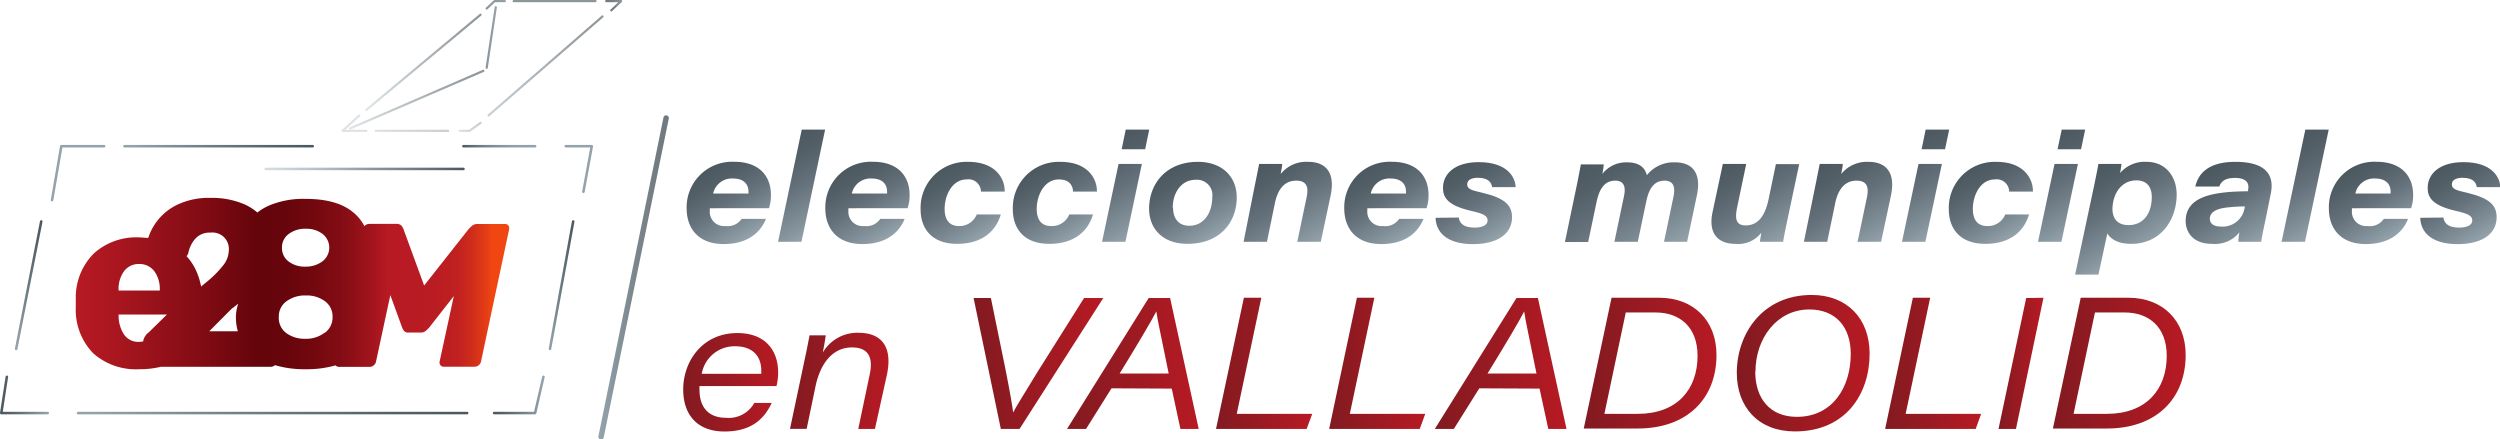 <svg xmlns="http://www.w3.org/2000/svg" xmlns:xlink="http://www.w3.org/1999/xlink" viewBox="0 0 349.71 61.47"><defs><style>.cls-1{fill:url(#Degradado_sin_nombre_30);}.cls-2{fill:url(#Degradado_sin_nombre_11);}.cls-3{fill:url(#Degradado_sin_nombre_11-2);}.cls-4{fill:url(#Degradado_sin_nombre_11-3);}.cls-5{fill:url(#Degradado_sin_nombre_11-4);}.cls-6{fill:url(#Degradado_sin_nombre_11-5);}.cls-7{fill:url(#Degradado_sin_nombre_11-6);}.cls-8{fill:url(#Degradado_sin_nombre_11-7);}.cls-9{fill:url(#Degradado_sin_nombre_11-8);}.cls-10{fill:url(#Degradado_sin_nombre_11-9);}.cls-11{fill:url(#Degradado_sin_nombre_11-10);}.cls-12{fill:url(#Degradado_sin_nombre_11-11);}.cls-13{fill:url(#Degradado_sin_nombre_11-12);}.cls-14{fill:url(#Degradado_sin_nombre_11-13);}.cls-15{fill:url(#Degradado_sin_nombre_11-14);}.cls-16{fill:url(#Degradado_sin_nombre_11-15);}.cls-17{fill:url(#Degradado_sin_nombre_11-16);}.cls-18{fill:url(#Degradado_sin_nombre_11-17);}.cls-19{fill:url(#Degradado_sin_nombre_11-18);}.cls-20{fill:url(#Degradado_sin_nombre_11-19);}.cls-21{fill:url(#Degradado_sin_nombre_11-20);}.cls-22{fill:url(#Degradado_sin_nombre_11-21);}.cls-23,.cls-24,.cls-25,.cls-26,.cls-27,.cls-28,.cls-29,.cls-30,.cls-31,.cls-32,.cls-33,.cls-34,.cls-35,.cls-36,.cls-37,.cls-38,.cls-39,.cls-40,.cls-41,.cls-42,.cls-43{fill:none;stroke-linecap:round;}.cls-23{stroke-miterlimit:10;stroke-width:0.76px;stroke:url(#Degradado_sin_nombre_82);}.cls-24,.cls-25,.cls-26,.cls-27,.cls-28,.cls-29,.cls-30,.cls-31,.cls-32,.cls-33,.cls-34,.cls-35,.cls-36,.cls-37,.cls-38,.cls-39,.cls-40,.cls-41,.cls-42,.cls-43{stroke-linejoin:round;}.cls-24,.cls-25,.cls-26,.cls-27,.cls-28,.cls-29,.cls-30,.cls-31,.cls-32,.cls-33{stroke-width:0.36px;}.cls-24{stroke:url(#Degradado_sin_nombre_50);}.cls-25{stroke:url(#Degradado_sin_nombre_40);}.cls-26{stroke:url(#Degradado_sin_nombre_45);}.cls-27{stroke:url(#Degradado_sin_nombre_44);}.cls-28{stroke:url(#Degradado_sin_nombre_40-2);}.cls-29{stroke:url(#Degradado_sin_nombre_40-3);}.cls-30{stroke:url(#Degradado_sin_nombre_40-4);}.cls-31{stroke:url(#Degradado_sin_nombre_40-5);}.cls-32{stroke:url(#Degradado_sin_nombre_40-6);}.cls-33{stroke:url(#Degradado_sin_nombre_47);}.cls-34,.cls-35,.cls-36,.cls-37,.cls-38,.cls-39,.cls-40,.cls-41,.cls-42,.cls-43{stroke-width:0.31px;}.cls-34{stroke:url(#Degradado_sin_nombre_72);}.cls-35{stroke:url(#Degradado_sin_nombre_74);}.cls-36{stroke:url(#Degradado_sin_nombre_76);}.cls-37{stroke:url(#Degradado_sin_nombre_60);}.cls-38{stroke:url(#Degradado_sin_nombre_35);}.cls-39{stroke:url(#Degradado_sin_nombre_29);}.cls-40{stroke:url(#Degradado_sin_nombre_10);}.cls-41{stroke:url(#Degradado_sin_nombre_57);}.cls-42{stroke:url(#Degradado_sin_nombre_52);}.cls-43{stroke:url(#Degradado_sin_nombre_54);}.cls-44{fill:url(#Degradado_sin_nombre_6);}.cls-45{fill:url(#Degradado_sin_nombre_6-2);}.cls-46{fill:url(#Degradado_sin_nombre_6-3);}.cls-47{fill:url(#Degradado_sin_nombre_6-4);}.cls-48{fill:url(#Degradado_sin_nombre_6-5);}.cls-49{fill:url(#Degradado_sin_nombre_6-6);}.cls-50{fill:url(#Degradado_sin_nombre_6-7);}.cls-51{fill:url(#Degradado_sin_nombre_6-8);}.cls-52{fill:url(#Degradado_sin_nombre_6-9);}.cls-53{fill:url(#Degradado_sin_nombre_6-10);}.cls-54{fill:url(#Degradado_sin_nombre_6-11);}.cls-55{fill:url(#Degradado_sin_nombre_6-12);}</style><linearGradient id="Degradado_sin_nombre_30" x1="10.6" y1="39.66" x2="71.24" y2="39.66" gradientUnits="userSpaceOnUse"><stop offset="0" stop-color="#b71a23"/><stop offset="0.1" stop-color="#a8161f"/><stop offset="0.3" stop-color="#800b13"/><stop offset="0.42" stop-color="#64040b"/><stop offset="0.49" stop-color="#68050c"/><stop offset="0.55" stop-color="#73080f"/><stop offset="0.62" stop-color="#860d15"/><stop offset="0.68" stop-color="#a1141c"/><stop offset="0.72" stop-color="#b71a23"/><stop offset="0.83" stop-color="#b91c22"/><stop offset="0.88" stop-color="#c02120"/><stop offset="0.91" stop-color="#cd2b1c"/><stop offset="0.94" stop-color="#df3917"/><stop offset="0.96" stop-color="#ef4612"/></linearGradient><linearGradient id="Degradado_sin_nombre_11" x1="99.19" y1="23.51" x2="104.83" y2="33.27" gradientUnits="userSpaceOnUse"><stop offset="0" stop-color="#4b5860"/><stop offset="0.2" stop-color="#525f67"/><stop offset="0.49" stop-color="#64717a"/><stop offset="0.83" stop-color="#829099"/><stop offset="1" stop-color="#94a2ab"/></linearGradient><linearGradient id="Degradado_sin_nombre_11-2" x1="108.74" y1="20.1" x2="115.52" y2="31.85" xlink:href="#Degradado_sin_nombre_11"/><linearGradient id="Degradado_sin_nombre_11-3" x1="118.57" y1="23.51" x2="124.21" y2="33.27" xlink:href="#Degradado_sin_nombre_11"/><linearGradient id="Degradado_sin_nombre_11-4" x1="131.88" y1="23.52" x2="137.49" y2="33.24" xlink:href="#Degradado_sin_nombre_11"/><linearGradient id="Degradado_sin_nombre_11-5" x1="144.82" y1="23.52" x2="150.43" y2="33.24" xlink:href="#Degradado_sin_nombre_11"/><linearGradient id="Degradado_sin_nombre_11-6" x1="154.05" y1="20.09" x2="160.84" y2="31.85" xlink:href="#Degradado_sin_nombre_11"/><linearGradient id="Degradado_sin_nombre_11-7" x1="163.98" y1="23.45" x2="169.68" y2="33.32" xlink:href="#Degradado_sin_nombre_11"/><linearGradient id="Degradado_sin_nombre_11-8" x1="176.34" y1="22.81" x2="183.2" y2="34.7" xlink:href="#Degradado_sin_nombre_11"/><linearGradient id="Degradado_sin_nombre_11-9" x1="191.16" y1="23.51" x2="196.8" y2="33.27" xlink:href="#Degradado_sin_nombre_11"/><linearGradient id="Degradado_sin_nombre_11-10" x1="203.52" y1="23.4" x2="209.36" y2="33.52" xlink:href="#Degradado_sin_nombre_11"/><linearGradient id="Degradado_sin_nombre_11-11" x1="223.71" y1="21.45" x2="232.13" y2="36.04" xlink:href="#Degradado_sin_nombre_11"/><linearGradient id="Degradado_sin_nombre_11-12" x1="242.48" y1="22.1" x2="249.31" y2="33.91" xlink:href="#Degradado_sin_nombre_11"/><linearGradient id="Degradado_sin_nombre_11-13" x1="254.78" y1="22.81" x2="261.65" y2="34.7" xlink:href="#Degradado_sin_nombre_11"/><linearGradient id="Degradado_sin_nombre_11-14" x1="265.96" y1="20.09" x2="272.75" y2="31.85" xlink:href="#Degradado_sin_nombre_11"/><linearGradient id="Degradado_sin_nombre_11-15" x1="275.75" y1="23.52" x2="281.36" y2="33.24" xlink:href="#Degradado_sin_nombre_11"/><linearGradient id="Degradado_sin_nombre_11-16" x1="284.99" y1="20.09" x2="291.77" y2="31.85" xlink:href="#Degradado_sin_nombre_11"/><linearGradient id="Degradado_sin_nombre_11-17" x1="292.46" y1="23.55" x2="299.16" y2="35.17" xlink:href="#Degradado_sin_nombre_11"/><linearGradient id="Degradado_sin_nombre_11-18" x1="308.93" y1="23.52" x2="315.24" y2="34.44" xlink:href="#Degradado_sin_nombre_11"/><linearGradient id="Degradado_sin_nombre_11-19" x1="319.07" y1="20.1" x2="325.85" y2="31.85" xlink:href="#Degradado_sin_nombre_11"/><linearGradient id="Degradado_sin_nombre_11-20" x1="328.9" y1="23.51" x2="334.54" y2="33.27" xlink:href="#Degradado_sin_nombre_11"/><linearGradient id="Degradado_sin_nombre_11-21" x1="341.26" y1="23.4" x2="347.1" y2="33.52" xlink:href="#Degradado_sin_nombre_11"/><linearGradient id="Degradado_sin_nombre_82" x1="93.57" y1="38.8" x2="83.7" y2="38.8" gradientUnits="userSpaceOnUse"><stop offset="0" stop-color="#4b5860" stop-opacity="0.8"/><stop offset="0.18" stop-color="#536068" stop-opacity="0.82"/><stop offset="0.48" stop-color="#69767f" stop-opacity="0.88"/><stop offset="0.88" stop-color="#8c9aa3" stop-opacity="0.98"/><stop offset="0.96" stop-color="#94a2ab"/></linearGradient><linearGradient id="Degradado_sin_nombre_50" x1="7.1" y1="24.22" x2="14.74" y2="24.22" gradientUnits="userSpaceOnUse"><stop offset="0" stop-color="#94a2ab"/><stop offset="0.96" stop-color="#94a2ab"/></linearGradient><linearGradient id="Degradado_sin_nombre_40" x1="43.92" y1="20.45" x2="17.23" y2="20.45" gradientUnits="userSpaceOnUse"><stop offset="0" stop-color="#4b5860"/><stop offset="0.21" stop-color="#55626a"/><stop offset="0.57" stop-color="#707e86"/><stop offset="0.96" stop-color="#94a2ab"/></linearGradient><linearGradient id="Degradado_sin_nombre_45" x1="64.65" y1="20.45" x2="75.03" y2="20.45" gradientUnits="userSpaceOnUse"><stop offset="0" stop-color="#4b5860"/><stop offset="0.11" stop-color="#5d6b73"/><stop offset="0.3" stop-color="#75838c"/><stop offset="0.5" stop-color="#87949d"/><stop offset="0.71" stop-color="#919fa8"/><stop offset="0.96" stop-color="#94a2ab"/></linearGradient><linearGradient id="Degradado_sin_nombre_44" x1="78.96" y1="23.63" x2="82.96" y2="23.63" xlink:href="#Degradado_sin_nombre_50"/><linearGradient id="Degradado_sin_nombre_40-2" x1="80.36" y1="39.89" x2="76.75" y2="39.89" xlink:href="#Degradado_sin_nombre_40"/><linearGradient id="Degradado_sin_nombre_40-3" x1="68.95" y1="55.24" x2="76.2" y2="55.24" xlink:href="#Degradado_sin_nombre_40"/><linearGradient id="Degradado_sin_nombre_40-4" x1="45.03" y1="45.84" x2="31.24" y2="69.72" xlink:href="#Degradado_sin_nombre_40"/><linearGradient id="Degradado_sin_nombre_40-5" x1="0" y1="55.24" x2="6.86" y2="55.24" xlink:href="#Degradado_sin_nombre_40"/><linearGradient id="Degradado_sin_nombre_40-6" x1="4.02" y1="30.8" x2="4.02" y2="48.98" xlink:href="#Degradado_sin_nombre_40"/><linearGradient id="Degradado_sin_nombre_47" x1="65.01" y1="23.63" x2="37" y2="23.63" gradientUnits="userSpaceOnUse"><stop offset="0" stop-color="#4b5860"/><stop offset="0.45" stop-color="#67747c" stop-opacity="0.77"/><stop offset="0.96" stop-color="#94a2ab" stop-opacity="0.4"/></linearGradient><linearGradient id="Degradado_sin_nombre_72" x1="67.93" y1="0.67" x2="70.77" y2="0.67" gradientUnits="userSpaceOnUse"><stop offset="0" stop-color="#8d9599"/><stop offset="0.63" stop-color="#919da3"/><stop offset="0.96" stop-color="#94a2ab"/></linearGradient><linearGradient id="Degradado_sin_nombre_74" x1="83.46" y1="0.15" x2="71.7" y2="0.15" gradientUnits="userSpaceOnUse"><stop offset="0" stop-color="#8d9599"/><stop offset="0.96" stop-color="#8d9599"/></linearGradient><linearGradient id="Degradado_sin_nombre_76" x1="84.65" y1="0.8" x2="87.03" y2="0.8" gradientUnits="userSpaceOnUse"><stop offset="0" stop-color="#4b5860" stop-opacity="0.8"/><stop offset="0.2" stop-color="#546067" stop-opacity="0.83"/><stop offset="0.54" stop-color="#6a757b" stop-opacity="0.89"/><stop offset="0.96" stop-color="#8d9599"/></linearGradient><linearGradient id="Degradado_sin_nombre_60" x1="84.43" y1="9.23" x2="68.19" y2="9.23" gradientUnits="userSpaceOnUse"><stop offset="0" stop-color="#8d9599"/><stop offset="0.23" stop-color="#8e979c" stop-opacity="0.92"/><stop offset="0.62" stop-color="#919ca3" stop-opacity="0.72"/><stop offset="0.96" stop-color="#94a2ab" stop-opacity="0.5"/></linearGradient><linearGradient id="Degradado_sin_nombre_35" x1="67.37" y1="17.75" x2="64.16" y2="17.75" gradientUnits="userSpaceOnUse"><stop offset="0" stop-color="#4b5860" stop-opacity="0.3"/><stop offset="0.53" stop-color="#6d7a83" stop-opacity="0.3"/><stop offset="0.96" stop-color="#94a2ab" stop-opacity="0.3"/></linearGradient><linearGradient id="Degradado_sin_nombre_29" x1="62.84" y1="18.3" x2="52.38" y2="18.3" gradientUnits="userSpaceOnUse"><stop offset="0" stop-color="#4d5a62" stop-opacity="0.3"/><stop offset="0.68" stop-color="#7c8a92" stop-opacity="0.3"/><stop offset="0.96" stop-color="#94a2ab" stop-opacity="0.3"/></linearGradient><linearGradient id="Degradado_sin_nombre_10" x1="47.77" y1="17.23" x2="51.39" y2="17.23" gradientUnits="userSpaceOnUse"><stop offset="0" stop-color="#94a2ab" stop-opacity="0.3"/><stop offset="0.96" stop-color="#94a2ab" stop-opacity="0.3"/></linearGradient><linearGradient id="Degradado_sin_nombre_57" x1="67.37" y1="8.72" x2="51.08" y2="8.72" gradientUnits="userSpaceOnUse"><stop offset="0" stop-color="#8d9599"/><stop offset="0.17" stop-color="#8e969b" stop-opacity="0.93"/><stop offset="0.45" stop-color="#909aa0" stop-opacity="0.74"/><stop offset="0.83" stop-color="#93a0a8" stop-opacity="0.42"/><stop offset="0.96" stop-color="#94a2ab" stop-opacity="0.3"/></linearGradient><linearGradient id="Degradado_sin_nombre_52" x1="67.76" y1="13.94" x2="48.81" y2="13.94" xlink:href="#Degradado_sin_nombre_57"/><linearGradient id="Degradado_sin_nombre_54" x1="67.93" y1="5.25" x2="69.5" y2="5.25" xlink:href="#Degradado_sin_nombre_72"/><linearGradient id="Degradado_sin_nombre_6" x1="95.49" y1="53.44" x2="108.77" y2="53.44" gradientUnits="userSpaceOnUse"><stop offset="0" stop-color="#821a21"/><stop offset="1" stop-color="#b71a23"/></linearGradient><linearGradient id="Degradado_sin_nombre_6-2" x1="110.51" y1="53.26" x2="124.24" y2="53.26" xlink:href="#Degradado_sin_nombre_6"/><linearGradient id="Degradado_sin_nombre_6-3" x1="136.14" y1="50.8" x2="154.31" y2="50.8" xlink:href="#Degradado_sin_nombre_6"/><linearGradient id="Degradado_sin_nombre_6-4" x1="149.26" y1="50.8" x2="167.64" y2="50.8" xlink:href="#Degradado_sin_nombre_6"/><linearGradient id="Degradado_sin_nombre_6-5" x1="170.1" y1="50.8" x2="183.55" y2="50.8" xlink:href="#Degradado_sin_nombre_6"/><linearGradient id="Degradado_sin_nombre_6-6" x1="185.93" y1="50.8" x2="199.37" y2="50.8" xlink:href="#Degradado_sin_nombre_6"/><linearGradient id="Degradado_sin_nombre_6-7" x1="200.71" y1="50.8" x2="219.09" y2="50.8" xlink:href="#Degradado_sin_nombre_6"/><linearGradient id="Degradado_sin_nombre_6-8" x1="221.55" y1="50.8" x2="240.11" y2="50.8" xlink:href="#Degradado_sin_nombre_6"/><linearGradient id="Degradado_sin_nombre_6-9" x1="242.95" y1="50.8" x2="261.53" y2="50.8" xlink:href="#Degradado_sin_nombre_6"/><linearGradient id="Degradado_sin_nombre_6-10" x1="263.7" y1="50.8" x2="277.15" y2="50.8" xlink:href="#Degradado_sin_nombre_6"/><linearGradient id="Degradado_sin_nombre_6-11" x1="279.53" y1="50.8" x2="285.85" y2="50.8" xlink:href="#Degradado_sin_nombre_6"/><linearGradient id="Degradado_sin_nombre_6-12" x1="287.18" y1="50.8" x2="305.74" y2="50.8" xlink:href="#Degradado_sin_nombre_6"/></defs><g id="Capa_2" data-name="Capa 2"><g id="Capa_1-2" data-name="Capa 1"><path class="cls-1" d="M71.11,31.54a.59.59,0,0,0-.49-.21H66.83a1.19,1.19,0,0,0-.83.28l-.42.4-6.25,7.93L56.42,32a1.65,1.65,0,0,0-.24-.4.87.87,0,0,0-.73-.28h-3.8a.91.91,0,0,0-.57.21l-.1.11a6.18,6.18,0,0,0-1.65-2q-2.25-1.82-6.58-1.82a12.36,12.36,0,0,0-4.94.86A7.63,7.63,0,0,0,36,29.73a7.33,7.33,0,0,0-1.83-1.16,11.64,11.64,0,0,0-4.77-.89,10.22,10.22,0,0,0-4.69,1,7.84,7.84,0,0,0-3.14,2.82,7.58,7.58,0,0,0-.83,1.78c-.41,0-.84-.07-1.29-.07a8.82,8.82,0,0,0-6.35,2.27,8.69,8.69,0,0,0-2.5,6.28V43a8.71,8.71,0,0,0,2.45,6.43,9,9,0,0,0,6.44,2.22,12.72,12.72,0,0,0,3-.34H37.85a.89.89,0,0,0,.61-.23h0a14.66,14.66,0,0,0,4.29.57,14.84,14.84,0,0,0,4.19-.54.62.62,0,0,0,.49.21h4.28a.83.83,0,0,0,.57-.22.87.87,0,0,0,.32-.52l2-9.3,1.66,4.56a2,2,0,0,0,.27.46.71.71,0,0,0,.58.22h1.74a1.08,1.08,0,0,0,.69-.22,4.29,4.29,0,0,0,.48-.46l3.46-4.42L61.5,50.56a.61.61,0,0,0,.11.52.57.57,0,0,0,.49.22h4.3a.83.83,0,0,0,.57-.22.87.87,0,0,0,.32-.52l3.93-18.49A.64.64,0,0,0,71.11,31.54ZM49.3,38.93V39l0,0Zm-8.94-6.18A3.74,3.74,0,0,1,42.75,32a3.69,3.69,0,0,1,2.38.73,2.42,2.42,0,0,1,0,3.81,3.89,3.89,0,0,1-2.38.76,3.74,3.74,0,0,1-2.39-.73,2.35,2.35,0,0,1-.92-1.92A2.32,2.32,0,0,1,40.36,32.75ZM16.59,40.57a4.17,4.17,0,0,1,.77-2.64,2.54,2.54,0,0,1,2.09-1,2.58,2.58,0,0,1,2.13,1,4.17,4.17,0,0,1,.77,2.64v.07H16.59Zm2.86,7.25a2.4,2.4,0,0,1-2.08-1,4.76,4.76,0,0,1-.78-2.59V44h6.76l-2.53,2.48a2,2,0,0,0-.8,1.28A3.36,3.36,0,0,1,19.45,47.82Zm8.68-7.74a9.7,9.7,0,0,0-.8-2.44,7.55,7.55,0,0,0-1.24-1.81.9.9,0,0,0,.26-.47,4.22,4.22,0,0,1,1-2,2.67,2.67,0,0,1,2.09-.82A2.3,2.3,0,0,1,32,35.13a3.39,3.39,0,0,1-.79,2,14.76,14.76,0,0,1-2.35,2.35Zm4.25,3.13c.33-.24.64-.49.94-.73A6.24,6.24,0,0,0,33,44.34a7,7,0,0,0,.27,2h-4Zm13,3.35a4.22,4.22,0,0,1-2.68.83,4.32,4.32,0,0,1-2.7-.83A2.65,2.65,0,0,1,39,44.34a2.6,2.6,0,0,1,1.08-2.2,4.37,4.37,0,0,1,2.7-.81,4.27,4.27,0,0,1,2.68.81,2.61,2.61,0,0,1,1.06,2.2A2.66,2.66,0,0,1,45.43,46.56Z"/><path class="cls-2" d="M99.29,29.13v.31a2,2,0,0,0,2.21,2.18,2.35,2.35,0,0,0,2.24-1h3.4c-.73,1.85-2.5,3.52-5.9,3.52-3.61,0-5.19-2.25-5.19-5a6.37,6.37,0,0,1,6.65-6.51c3.6,0,5.14,2.09,5.14,4.64a5.8,5.8,0,0,1-.27,1.85Zm5.41-2.06s0-.14,0-.23c0-1.14-.72-1.87-2.18-1.87a2.67,2.67,0,0,0-2.76,2.1Z"/><path class="cls-3" d="M108.84,33.82l3.31-15.69h3.27l-3.31,15.69Z"/><path class="cls-4" d="M118.68,29.13c0,.06,0,.23,0,.31a2,2,0,0,0,2.22,2.18,2.32,2.32,0,0,0,2.23-1h3.41c-.74,1.85-2.5,3.52-5.9,3.52-3.62,0-5.19-2.25-5.19-5a6.37,6.37,0,0,1,6.65-6.51c3.59,0,5.14,2.09,5.14,4.64a5.55,5.55,0,0,1-.28,1.85Zm5.41-2.06v-.23c0-1.14-.71-1.87-2.17-1.87a2.66,2.66,0,0,0-2.76,2.1Z"/><path class="cls-5" d="M140,30c-.75,2.5-2.78,4.11-6.1,4.11-3.87,0-5.12-2.48-5.12-4.77a6.43,6.43,0,0,1,6.63-6.7c4.21,0,5.2,2.76,5.13,4.16h-3.32a1.74,1.74,0,0,0-2-1.7c-2,0-3.08,2.17-3.08,4.14,0,1.46.63,2.38,2,2.38A2.59,2.59,0,0,0,136.63,30Z"/><path class="cls-6" d="M152.89,30c-.74,2.5-2.78,4.11-6.1,4.11-3.86,0-5.11-2.48-5.11-4.77a6.43,6.43,0,0,1,6.63-6.7c4.21,0,5.19,2.76,5.13,4.16h-3.33c-.05-.8-.46-1.7-2-1.7-2,0-3.09,2.17-3.09,4.14,0,1.46.64,2.38,2,2.38A2.59,2.59,0,0,0,149.57,30Z"/><path class="cls-7" d="M156.47,22.93h3.26l-2.3,10.89h-3.27Zm1-4.8h3.29l-.57,2.75h-3.29Z"/><path class="cls-8" d="M173,27.62c0,3.28-2.15,6.47-6.86,6.49-3.71,0-5.4-2.33-5.4-4.9,0-3.57,2.44-6.57,6.82-6.57C171,22.64,173,24.75,173,27.62Zm-8.91,1.43c0,1.51.79,2.53,2.26,2.53,2.2,0,3.23-2,3.23-4a2.15,2.15,0,0,0-2.3-2.43C165.22,25.13,164.05,27,164.05,29.05Z"/><path class="cls-9" d="M175.58,25.68c.19-.92.39-1.9.55-2.75h3.23c0,.31-.15,1.05-.22,1.42A4.58,4.58,0,0,1,183,22.64c2.36,0,3.82,1.4,3.14,4.68l-1.38,6.5h-3.29l1.31-6.24c.26-1.25.13-2.31-1.47-2.31s-2.6,1.18-3,3.29l-1.08,5.26h-3.27Z"/><path class="cls-10" d="M191.27,29.13a3,3,0,0,0,0,.31,2,2,0,0,0,2.21,2.18,2.33,2.33,0,0,0,2.24-1h3.4c-.73,1.85-2.49,3.52-5.89,3.52-3.62,0-5.19-2.25-5.19-5a6.36,6.36,0,0,1,6.64-6.51c3.6,0,5.15,2.09,5.15,4.64a5.55,5.55,0,0,1-.28,1.85Zm5.41-2.06v-.23c0-1.14-.71-1.87-2.17-1.87a2.66,2.66,0,0,0-2.76,2.1Z"/><path class="cls-11" d="M204.05,30.43c.15.95.86,1.41,2.22,1.41.85,0,1.82-.24,1.82-1,0-.64-.53-.94-2.3-1.34-3.26-.75-3.94-1.86-3.94-3.21,0-2,1.69-3.61,5-3.61,4.08,0,5.12,2.19,5.17,3.5h-3.3c-.08-.65-.53-1.31-2-1.31-.7,0-1.48.21-1.48.9s.55.83,2.14,1.2c3.22.77,4.13,1.8,4.13,3.43,0,2.25-1.95,3.75-5.45,3.75-3,0-5.14-1.14-5.25-3.68Z"/><path class="cls-12" d="M220.55,26c.21-1,.43-2.18.59-3h3.19c0,.29-.09.8-.18,1.33a4.17,4.17,0,0,1,3.43-1.62c1.89,0,2.53.85,2.79,1.8a4.77,4.77,0,0,1,3.95-1.8c2.53,0,3.68,1.62,3.05,4.6L236,33.82h-3.23l1.31-6.24c.22-1,.28-2.31-1.24-2.31-1.37,0-2.15,1-2.53,2.81l-1.21,5.74h-3.27l1.31-6.24c.23-1,.32-2.31-1.21-2.31s-2.24,1.27-2.6,3l-1.17,5.58h-3.25Z"/><path class="cls-13" d="M250,30.9c-.21,1-.42,2-.57,2.92h-3.23c0-.26.1-.76.18-1.26a4.09,4.09,0,0,1-3.65,1.55c-2.3,0-3.83-1.34-3.17-4.45L241,22.93h3.27L243,29c-.34,1.61-.16,2.53,1.18,2.53,1.9,0,2.78-1.55,3.24-3.76l1-4.81h3.26Z"/><path class="cls-14" d="M254,25.68c.19-.92.38-1.9.55-2.75h3.22c0,.31-.14,1.05-.22,1.42a4.62,4.62,0,0,1,3.83-1.71c2.36,0,3.82,1.4,3.14,4.68l-1.38,6.5h-3.29l1.31-6.24c.25-1.25.12-2.31-1.47-2.31s-2.6,1.18-3,3.29l-1.09,5.26h-3.26Z"/><path class="cls-15" d="M268.37,22.93h3.27l-2.31,10.89h-3.27Zm1-4.8h3.29l-.58,2.75h-3.28Z"/><path class="cls-16" d="M283.83,30c-.75,2.5-2.78,4.11-6.1,4.11-3.87,0-5.12-2.48-5.12-4.77a6.43,6.43,0,0,1,6.63-6.7c4.21,0,5.2,2.76,5.13,4.16h-3.32a1.74,1.74,0,0,0-2-1.7c-2,0-3.08,2.17-3.08,4.14,0,1.46.63,2.38,2,2.38A2.59,2.59,0,0,0,280.5,30Z"/><path class="cls-17" d="M287.4,22.93h3.27l-2.31,10.89h-3.27Zm1-4.8h3.28l-.57,2.75h-3.29Z"/><path class="cls-18" d="M294.78,32.65l-1.24,5.76h-3.26l2.63-12.33c.31-1.5.54-2.61.62-3.15h3.23a12.78,12.78,0,0,1-.2,1.28,4.54,4.54,0,0,1,3.73-1.57c2.65,0,4.19,2.06,4.19,4.57,0,3.56-2.23,6.9-6.35,6.9C296.12,34.11,295.19,33.34,294.78,32.65ZM301,27.58c0-1.35-.61-2.35-2.18-2.35s-2.89,1.14-3.24,3.14.48,3.12,2.17,3.12C299.88,31.49,301,29.77,301,27.58Z"/><path class="cls-19" d="M316.88,30.88c-.32,1.47-.52,2.47-.56,2.94h-3.21a8.34,8.34,0,0,1,.15-1.32,4.37,4.37,0,0,1-3.83,1.61c-2.83,0-3.69-1.8-3.69-3.18,0-3.14,3.19-3.8,5.94-4.06.85-.08,2-.1,2.79-.12l0-.21c.2-.9-.23-1.65-1.84-1.65-1.27,0-1.91.42-2.18,1.2h-3.36c.37-1.59,1.57-3.45,5.61-3.45,4.79,0,5.41,2.32,4.93,4.53Zm-2.86-2c-.79,0-1.58.05-2.26.12-1.15.11-2.64.41-2.64,1.61,0,.63.5,1.08,1.53,1.08A3.11,3.11,0,0,0,314,29Z"/><path class="cls-20" d="M319.16,33.82l3.32-15.69h3.27l-3.32,15.69Z"/><path class="cls-21" d="M329,29.13a3,3,0,0,0,0,.31,2,2,0,0,0,2.21,2.18,2.33,2.33,0,0,0,2.24-1h3.4c-.73,1.85-2.5,3.52-5.9,3.52-3.61,0-5.18-2.25-5.18-5a6.36,6.36,0,0,1,6.64-6.51c3.6,0,5.15,2.09,5.15,4.64a5.55,5.55,0,0,1-.28,1.85Zm5.41-2.06v-.23c0-1.14-.72-1.87-2.18-1.87a2.65,2.65,0,0,0-2.75,2.1Z"/><path class="cls-22" d="M341.79,30.43c.14.95.86,1.41,2.22,1.41.85,0,1.82-.24,1.82-1,0-.64-.53-.94-2.3-1.34-3.26-.75-3.94-1.86-3.94-3.21,0-2,1.69-3.61,5-3.61,4.08,0,5.12,2.19,5.17,3.5h-3.3c-.08-.65-.53-1.31-2-1.31-.7,0-1.48.21-1.48.9s.55.83,2.14,1.2c3.22.77,4.12,1.8,4.12,3.43,0,2.25-1.94,3.75-5.44,3.75-3,0-5.14-1.14-5.25-3.68Z"/><line class="cls-23" x1="93.18" y1="16.51" x2="84.08" y2="61.09"/><polyline class="cls-24" points="7.28 27.99 8.58 20.45 14.56 20.45"/><line class="cls-25" x1="17.41" y1="20.45" x2="43.74" y2="20.45"/><line class="cls-26" x1="64.83" y1="20.45" x2="74.85" y2="20.45"/><polyline class="cls-27" points="79.14 20.45 82.78 20.45 81.61 26.82"/><line class="cls-28" x1="80.18" y1="30.98" x2="76.93" y2="48.8"/><polyline class="cls-29" points="76.02 52.71 74.85 57.78 69.12 57.78"/><line class="cls-30" x1="65.35" y1="57.78" x2="10.92" y2="57.78"/><polyline class="cls-31" points="6.68 57.78 0.18 57.78 0.96 52.71"/><line class="cls-32" x1="5.77" y1="30.98" x2="2.26" y2="48.8"/><line class="cls-33" x1="37.18" y1="23.63" x2="64.83" y2="23.63"/><polyline class="cls-34" points="68.08 1.19 69.19 0.15 70.62 0.15"/><line class="cls-35" x1="71.86" y1="0.15" x2="83.3" y2="0.15"/><polyline class="cls-36" points="84.8 0.15 86.88 0.15 85.51 1.45"/><line class="cls-37" x1="84.28" y1="2.3" x2="68.34" y2="16.15"/><polyline class="cls-38" points="67.22 17.19 65.68 18.3 64.31 18.3"/><line class="cls-39" x1="62.68" y1="18.3" x2="52.54" y2="18.3"/><polyline class="cls-40" points="51.24 18.3 47.92 18.3 50.26 16.15"/><line class="cls-41" x1="51.24" y1="15.37" x2="67.22" y2="2.06"/><line class="cls-42" x1="67.61" y1="9.91" x2="48.96" y2="17.97"/><line class="cls-43" x1="68.08" y1="9.48" x2="69.35" y2="1.02"/><path class="cls-44" d="M97.85,54a4.16,4.16,0,0,0,0,.54c0,2.54,1.38,3.9,3.67,3.9a4.1,4.1,0,0,0,4-2.08h2.43c-1,2.16-2.77,4-6.61,4s-5.77-2.38-5.77-5.88c0-3.92,2.66-7.89,7.58-7.89,4,0,5.7,2.53,5.7,5.5a7.82,7.82,0,0,1-.23,1.91Zm8.64-1.71s0-.23,0-.46c0-1.79-1-3.39-3.64-3.39a4.65,4.65,0,0,0-4.69,3.85Z"/><path class="cls-45" d="M112.58,50.2c.24-1.1.49-2.35.66-3.29h2.27c-.1.73-.26,1.64-.42,2.41a5.61,5.61,0,0,1,5-2.77c2.88,0,4.83,1.58,4,5.76L122.39,60h-2.33l1.6-7.63c.46-2.14,0-3.77-2.48-3.77-2.75,0-4.43,2.3-5.09,5.39l-1.25,6h-2.33Z"/><path class="cls-46" d="M140,60l-3.81-18.31h2.42l2,9.77c.72,3.61,1,5.32,1.11,6.24h0c.46-.89,1.62-2.73,3.46-5.75l6.46-10.26h2.69L142.62,60Z"/><path class="cls-47" d="M155.48,54.32,151.92,60h-2.66l11.42-18.31h3l4,18.31h-2.56l-1.21-5.64Zm8-2.07c-1-5-1.57-7.48-1.73-8.69h0c-.65,1.28-2.49,4.39-5.13,8.69Z"/><path class="cls-48" d="M174,41.65h2.44L173,57.89h10.56L182.78,60H170.1Z"/><path class="cls-49" d="M189.81,41.65h2.44l-3.43,16.24h10.55L198.6,60H185.93Z"/><path class="cls-50" d="M206.93,54.32,203.37,60h-2.66l11.42-18.31h3l4,18.31h-2.55l-1.22-5.64Zm8-2.07c-1-5-1.57-7.48-1.72-8.69h0c-.64,1.28-2.49,4.39-5.13,8.69Z"/><path class="cls-51" d="M225.43,41.65h6.68c4.77,0,8,3.17,8,8,0,6.13-4.13,10.29-11,10.29h-7.57Zm-1,16.24h4.66c5.54,0,8.37-3.44,8.37-8.12,0-4.07-2.53-6.06-5.87-6.06h-4.17Z"/><path class="cls-52" d="M261.53,49.47c0,5.62-3.32,10.88-10.45,10.88-5.14,0-8.13-3.43-8.13-8.2,0-5.43,3.57-10.89,10.47-10.89C258.39,41.26,261.53,44.58,261.53,49.47Zm-16,2.51c0,3.7,2,6.33,5.83,6.33,4.95,0,7.53-4.09,7.53-8.81,0-3.78-2.12-6.21-5.8-6.21C248.58,43.29,245.56,47.31,245.56,52Z"/><path class="cls-53" d="M267.58,41.65H270l-3.43,16.24h10.56L276.37,60H263.7Z"/><path class="cls-54" d="M285.85,41.65,282,60h-2.44l3.87-18.31Z"/><path class="cls-55" d="M291.06,41.65h6.68c4.77,0,8,3.17,8,8,0,6.13-4.13,10.29-11,10.29h-7.57Zm-1,16.24h4.66c5.54,0,8.37-3.44,8.37-8.12,0-4.07-2.53-6.06-5.87-6.06h-4.17Z"/></g></g></svg>